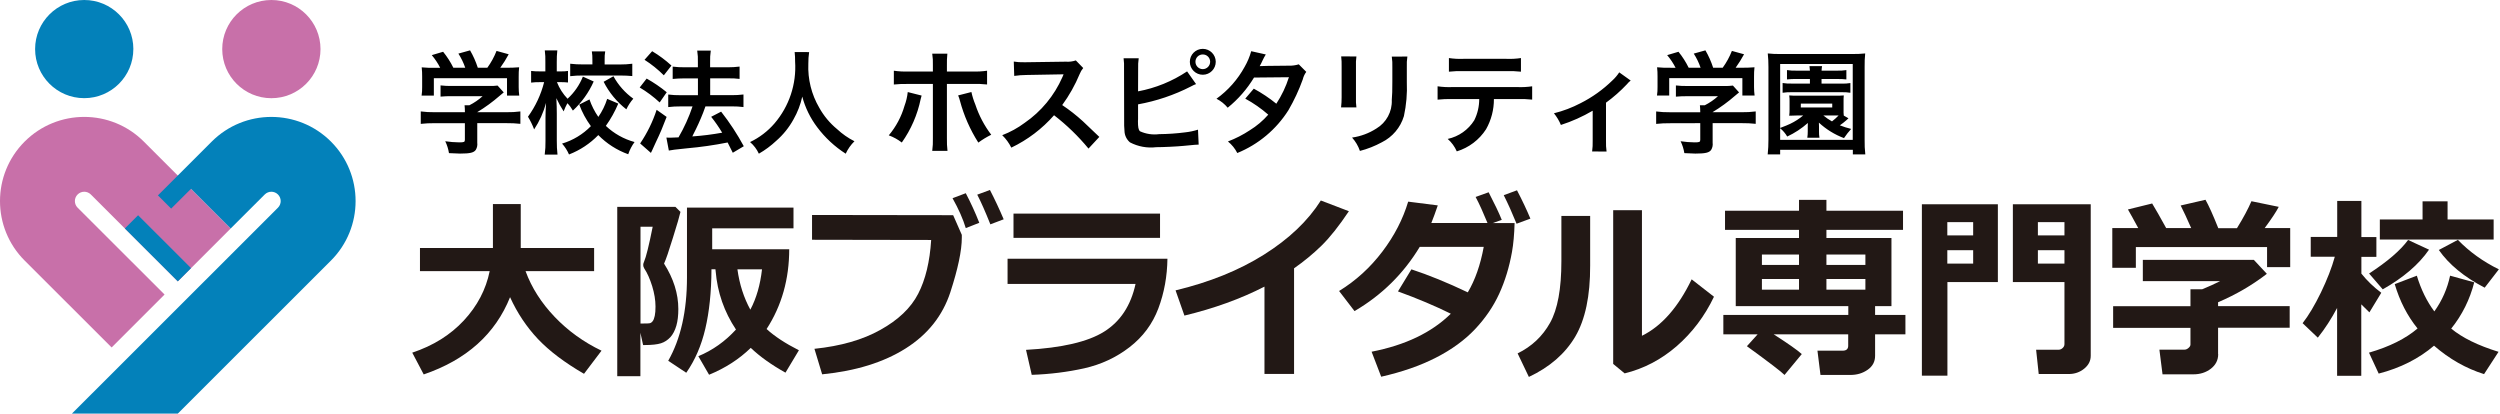 <svg width="272" height="45" viewBox="0 0 272 45" fill="none" xmlns="http://www.w3.org/2000/svg">
<g clip-path="url(#clip0_5_642)">
<path d="M50.579 13.403V15.209C50.579 15.453 50.493 15.49 49.956 15.49C49.45 15.483 48.944 15.443 48.443 15.368C48.64 15.777 48.777 16.212 48.849 16.661C49.484 16.697 49.887 16.71 50.046 16.71C51.145 16.71 51.56 16.608 51.767 16.303C51.906 16.072 51.962 15.801 51.926 15.534V13.399H55.103C55.609 13.393 56.114 13.417 56.617 13.473V12.123C56.119 12.188 55.617 12.217 55.115 12.208H51.926V12.2C52.79 11.678 53.607 11.082 54.367 10.419C54.522 10.289 54.669 10.167 54.807 10.053L54.136 9.309C53.827 9.35 53.516 9.365 53.206 9.353H49.165C48.753 9.361 48.341 9.34 47.932 9.292V10.512C48.338 10.476 48.745 10.459 49.153 10.463H52.51C52.076 10.856 51.592 11.188 51.069 11.452H50.544C50.569 11.674 50.581 11.898 50.581 12.123V12.208H47.261C46.765 12.216 46.27 12.187 45.779 12.123V13.477C46.274 13.422 46.771 13.398 47.269 13.403H50.579ZM47.324 7.377C46.842 7.389 46.36 7.373 45.881 7.328C45.919 7.666 45.935 8.005 45.93 8.345V9.463C45.937 9.777 45.916 10.092 45.869 10.402H47.203V8.511H55.163V10.402H56.494C56.453 10.095 56.433 9.785 56.433 9.475V8.337C56.428 7.997 56.444 7.658 56.481 7.32C55.982 7.363 55.481 7.379 54.98 7.369H54.431C54.767 6.901 55.073 6.412 55.346 5.905L54.024 5.539C53.77 6.189 53.434 6.804 53.023 7.369H51.985C51.773 6.71 51.49 6.076 51.143 5.478L49.873 5.832C50.182 6.312 50.432 6.828 50.618 7.369H49.324C49.019 6.75 48.646 6.167 48.211 5.632L46.978 5.998C47.335 6.421 47.643 6.883 47.893 7.377L47.324 7.377ZM66.063 10.756C65.841 11.456 65.516 12.118 65.098 12.72C64.69 12.134 64.366 11.493 64.134 10.817L63.023 11.378C63.334 12.215 63.76 13.005 64.288 13.725C63.421 14.614 62.341 15.267 61.151 15.624C61.467 15.974 61.723 16.374 61.908 16.807C63.11 16.341 64.197 15.621 65.094 14.697C66.009 15.628 67.121 16.341 68.35 16.783C68.51 16.307 68.743 15.858 69.04 15.453C67.87 15.133 66.796 14.53 65.915 13.696C66.455 12.94 66.909 12.125 67.27 11.269L66.063 10.756ZM63.418 8.337C63.049 9.253 62.48 10.076 61.751 10.744C61.251 10.224 60.859 9.61 60.596 8.938H61.085C61.323 8.939 61.56 8.951 61.797 8.975V7.719C61.555 7.757 61.31 7.773 61.065 7.767H60.576V6.751C60.57 6.327 60.59 5.903 60.637 5.482H59.274C59.327 5.903 59.348 6.327 59.335 6.751V7.767H58.725C58.411 7.772 58.097 7.755 57.785 7.719V8.987C58.097 8.95 58.411 8.934 58.725 8.938H59.201C58.859 10.293 58.263 11.569 57.443 12.7C57.71 13.137 57.934 13.599 58.114 14.079C58.697 13.194 59.134 12.222 59.41 11.2C59.391 11.533 59.375 11.866 59.361 12.2L59.349 12.822V15.323C59.359 15.825 59.331 16.326 59.264 16.823H60.656C60.6 16.325 60.575 15.824 60.58 15.323V12.375C60.58 12.241 60.568 11.618 60.568 11.569C60.552 11.122 60.54 10.825 60.531 10.679C60.76 11.178 61.026 11.659 61.325 12.118C61.44 11.813 61.576 11.515 61.732 11.228C61.965 11.469 62.166 11.74 62.33 12.033C63.292 11.142 64.062 10.064 64.594 8.865L63.418 8.337ZM64.455 7.007H63.393C62.94 7.013 62.488 6.988 62.038 6.934V8.288C62.493 8.235 62.951 8.211 63.409 8.215H67.438C67.975 8.215 68.39 8.239 68.793 8.276V6.934C68.347 6.99 67.898 7.018 67.448 7.015H65.785V6.486C65.775 6.187 65.796 5.887 65.846 5.592H64.391C64.441 5.894 64.461 6.2 64.452 6.507L64.455 7.007ZM65.676 8.898C66.267 10.067 67.111 11.091 68.146 11.895C68.344 11.476 68.599 11.086 68.903 10.736C68.008 10.095 67.27 9.261 66.742 8.296L65.676 8.898ZM72.769 16.38C73.159 16.307 73.416 16.27 74.746 16.136C76.23 16.006 77.705 15.794 79.166 15.502C79.361 15.88 79.447 16.063 79.727 16.62L80.924 15.909C80.21 14.587 79.385 13.329 78.458 12.147L77.375 12.708C77.813 13.256 78.213 13.834 78.572 14.436C77.498 14.632 76.413 14.768 75.324 14.843L75.434 14.611C75.834 13.842 76.193 13.052 76.508 12.245C76.622 11.944 76.704 11.72 76.753 11.574H79.621C80.045 11.57 80.469 11.595 80.89 11.647V10.28C80.465 10.332 80.037 10.356 79.608 10.354H77.268V8.524H79.234C79.646 8.513 80.058 8.533 80.467 8.585V7.243C80.051 7.297 79.633 7.323 79.213 7.32H77.26V6.783C77.246 6.355 77.271 5.926 77.334 5.502H75.856C75.922 5.926 75.947 6.355 75.93 6.783V7.32H74.482C74.049 7.326 73.617 7.302 73.188 7.247V8.589C73.579 8.552 73.994 8.528 74.47 8.528H75.935V10.358H74.025C73.583 10.364 73.141 10.339 72.703 10.284V11.651C73.141 11.598 73.583 11.573 74.025 11.578H75.348C74.954 12.749 74.443 13.877 73.822 14.945C73.407 14.969 73.11 14.981 72.918 14.981C72.796 14.981 72.699 14.981 72.503 14.969L72.769 16.38ZM70.124 6.507C70.883 6.991 71.587 7.557 72.224 8.194L73.054 7.133C72.409 6.542 71.705 6.019 70.954 5.571L70.124 6.507ZM69.599 9.52C70.38 9.982 71.108 10.528 71.772 11.147L72.541 10.036C71.857 9.478 71.126 8.98 70.356 8.548L69.599 9.52ZM71.442 11.948C71.018 13.245 70.414 14.477 69.648 15.608L70.82 16.636C70.875 16.538 70.924 16.436 70.966 16.331C71.072 16.079 71.198 15.803 71.344 15.502C71.833 14.485 72.101 13.843 72.529 12.72L71.442 11.948ZM86.458 5.665C86.496 6.005 86.512 6.347 86.507 6.69C86.669 9.14 85.866 11.557 84.269 13.424C83.532 14.279 82.626 14.971 81.607 15.457C82.015 15.804 82.341 16.235 82.564 16.722C83.247 16.329 83.882 15.858 84.456 15.319C85.216 14.656 85.852 13.865 86.336 12.981C86.776 12.211 87.096 11.378 87.286 10.512C87.608 11.717 88.161 12.848 88.914 13.843C89.766 14.98 90.816 15.955 92.013 16.722C92.245 16.216 92.567 15.758 92.965 15.368C92.274 15.019 91.637 14.574 91.072 14.046C90.289 13.401 89.633 12.614 89.139 11.728C88.288 10.275 87.874 8.608 87.947 6.926C87.943 6.505 87.972 6.085 88.033 5.669L86.458 5.665ZM101.498 7.78H98.812C98.29 7.799 97.767 7.77 97.25 7.694V9.195C97.761 9.142 98.274 9.122 98.788 9.134H101.498V15.038C101.512 15.499 101.488 15.96 101.427 16.417H103.087C103.035 15.962 103.014 15.504 103.024 15.046V9.13H105.844C106.362 9.117 106.879 9.137 107.394 9.191V7.694C106.873 7.77 106.346 7.799 105.82 7.78H103.024V7.133C103.013 6.701 103.029 6.269 103.073 5.84H101.427C101.49 6.255 101.514 6.676 101.498 7.096L101.498 7.78ZM98.763 10.016C98.709 10.529 98.59 11.034 98.409 11.517C98.071 12.694 97.489 13.787 96.7 14.725C97.21 14.911 97.687 15.175 98.116 15.506C99.12 14.088 99.819 12.478 100.17 10.777C100.219 10.557 100.231 10.545 100.272 10.398L98.763 10.016ZM104.245 10.382C104.327 10.567 104.392 10.759 104.44 10.956C104.869 12.569 105.545 14.106 106.442 15.514C106.884 15.188 107.353 14.902 107.846 14.66C107.092 13.669 106.508 12.56 106.117 11.378C105.933 10.937 105.79 10.48 105.689 10.012L104.245 10.382ZM119.606 14.896C118.622 13.947 118.027 13.382 117.824 13.2C117.118 12.554 116.363 11.963 115.568 11.431C116.332 10.387 116.969 9.255 117.465 8.06C117.558 7.821 117.69 7.598 117.855 7.401L117.05 6.572C116.701 6.693 116.331 6.74 115.963 6.71L111.666 6.771H111.373C111.013 6.782 110.654 6.758 110.299 6.698L110.348 8.259C110.788 8.195 111.233 8.161 111.678 8.158C114.242 8.117 115.589 8.093 115.719 8.085L115.585 8.402C114.706 10.406 113.286 12.125 111.483 13.367C110.735 13.924 109.913 14.376 109.041 14.709C109.447 15.1 109.781 15.558 110.03 16.063C111.803 15.214 113.385 14.015 114.681 12.537C116.062 13.603 117.319 14.82 118.429 16.165L119.606 14.896ZM123.83 7.475C123.815 7.095 123.836 6.715 123.891 6.34H122.246C122.295 6.711 122.312 7.085 122.295 7.458L122.307 13.115C122.297 13.488 122.309 13.861 122.344 14.233C122.353 14.719 122.571 15.176 122.942 15.49C123.819 15.95 124.815 16.133 125.799 16.014C126.543 16.014 128.082 15.941 128.802 15.868C130.096 15.746 130.157 15.734 130.415 15.734L130.342 14.107C129.889 14.251 129.423 14.349 128.95 14.4C128.011 14.522 127.065 14.587 126.118 14.595C125.406 14.688 124.682 14.58 124.029 14.282C123.858 14.111 123.809 13.843 123.809 13.164C123.807 13.098 123.811 13.033 123.821 12.968V11.354C125.819 10.993 127.752 10.339 129.559 9.414L129.876 9.252C129.959 9.212 130.045 9.178 130.133 9.15L129.156 7.767C127.543 8.844 125.728 9.583 123.821 9.939L123.83 7.475ZM130.858 5.315C130.079 5.319 129.451 5.952 129.454 6.73C129.457 7.509 130.091 8.137 130.87 8.133C131.649 8.13 132.277 7.496 132.274 6.718C132.268 5.941 131.636 5.314 130.858 5.315ZM130.858 5.925C131.296 5.918 131.657 6.268 131.664 6.706C131.664 6.71 131.664 6.714 131.664 6.718C131.664 7.163 131.303 7.523 130.858 7.523C130.417 7.518 130.063 7.159 130.064 6.718C130.063 6.281 130.417 5.926 130.854 5.925C130.855 5.925 130.857 5.925 130.858 5.925ZM141.306 6.999C140.958 7.107 140.595 7.157 140.231 7.145C138.246 7.161 137.188 7.178 137.057 7.194C137.166 7.004 137.265 6.809 137.352 6.608C137.46 6.373 137.582 6.145 137.719 5.925L136.132 5.571C135.966 6.164 135.726 6.734 135.42 7.267C134.67 8.64 133.622 9.828 132.353 10.744C132.823 10.983 133.238 11.315 133.574 11.72C134.712 10.8 135.68 9.69 136.437 8.438L140.234 8.402C139.911 9.421 139.45 10.391 138.864 11.285C138.1 10.664 137.279 10.115 136.412 9.646L135.485 10.732C136.381 11.219 137.22 11.804 137.987 12.476C137.406 13.138 136.73 13.71 135.98 14.172C135.234 14.665 134.435 15.074 133.6 15.392C134.024 15.735 134.37 16.163 134.617 16.649C136.912 15.712 138.858 14.083 140.182 11.988C140.803 10.92 141.327 9.797 141.744 8.633C141.813 8.339 141.942 8.062 142.123 7.82L141.306 6.999ZM145.92 6.133C145.963 6.497 145.979 6.864 145.969 7.231V10.585C145.971 10.952 145.951 11.319 145.908 11.683H147.578C147.53 11.328 147.513 10.968 147.529 10.61V7.243C147.512 6.876 147.528 6.509 147.578 6.145L145.92 6.133ZM151.426 6.157C151.482 6.541 151.502 6.929 151.487 7.316V8.845C151.487 9.821 151.475 10.358 151.426 10.878C151.481 12.146 150.833 13.341 149.741 13.989C148.943 14.501 148.044 14.835 147.105 14.969C147.485 15.39 147.776 15.884 147.959 16.421C148.788 16.207 149.588 15.892 150.34 15.482C151.501 14.906 152.372 13.876 152.745 12.635C153.009 11.422 153.116 10.179 153.062 8.938V7.287C153.045 6.908 153.065 6.528 153.123 6.153L151.426 6.157ZM165.15 10.777C165.667 10.764 166.185 10.784 166.7 10.838V9.39C166.179 9.466 165.652 9.495 165.125 9.475H157.984C157.457 9.495 156.93 9.466 156.409 9.39V10.842C156.924 10.787 157.442 10.765 157.959 10.777H160.94C160.941 11.576 160.758 12.365 160.403 13.082C159.753 14.123 158.71 14.857 157.51 15.116C157.935 15.489 158.272 15.951 158.499 16.47C159.812 16.069 160.94 15.216 161.683 14.062C162.249 13.06 162.544 11.928 162.537 10.777L165.15 10.777ZM157.642 7.8C158.157 7.744 158.675 7.723 159.192 7.739H163.929C164.447 7.723 164.965 7.744 165.479 7.8V6.316C164.958 6.395 164.431 6.423 163.905 6.401H159.217C158.69 6.423 158.163 6.395 157.642 6.316V7.8ZM176.173 7.873C175.963 8.196 175.713 8.491 175.429 8.751C174.407 9.75 173.238 10.585 171.962 11.228C171.044 11.708 170.073 12.076 169.069 12.326C169.381 12.71 169.636 13.137 169.825 13.595C171.032 13.206 172.192 12.687 173.284 12.045V15.319C173.296 15.706 173.275 16.094 173.223 16.478L174.794 16.49C174.741 16.102 174.721 15.71 174.733 15.319V11.171C175.55 10.576 176.311 9.906 177.004 9.17C177.125 9.018 177.264 8.881 177.419 8.764L176.173 7.873ZM184.988 13.399V15.209C184.988 15.453 184.902 15.49 184.365 15.49C183.858 15.483 183.352 15.443 182.851 15.368C183.049 15.777 183.186 16.212 183.258 16.661C183.893 16.697 184.296 16.71 184.454 16.71C185.553 16.71 185.968 16.608 186.176 16.303C186.315 16.072 186.371 15.801 186.335 15.534V13.399H189.509C190.014 13.393 190.52 13.417 191.022 13.473V12.123C190.525 12.188 190.023 12.217 189.521 12.208H186.33V12.2C187.195 11.678 188.012 11.082 188.772 10.419C188.927 10.289 189.073 10.167 189.211 10.053L188.54 9.309C188.233 9.351 187.922 9.367 187.612 9.357H183.571C183.16 9.365 182.748 9.344 182.338 9.296V10.516C182.744 10.48 183.152 10.463 183.559 10.467H186.916C186.483 10.86 185.998 11.193 185.476 11.456H184.949C184.973 11.678 184.986 11.902 184.986 12.127V12.212H181.667C181.173 12.219 180.68 12.191 180.19 12.127V13.481C180.684 13.426 181.182 13.402 181.679 13.408L184.988 13.399ZM181.732 7.373C181.251 7.384 180.77 7.366 180.292 7.32C180.329 7.658 180.345 7.997 180.34 8.337V9.455C180.348 9.769 180.327 10.084 180.279 10.394H181.61V8.503H189.57V10.394H190.9C190.86 10.087 190.839 9.777 190.839 9.467V8.337C190.834 7.997 190.851 7.658 190.888 7.32C190.389 7.361 189.888 7.377 189.386 7.369H188.837C189.174 6.901 189.48 6.412 189.753 5.905L188.43 5.539C188.176 6.189 187.84 6.804 187.429 7.369H186.391C186.179 6.71 185.897 6.076 185.549 5.478L184.28 5.832C184.589 6.312 184.839 6.828 185.024 7.369H183.728C183.425 6.75 183.053 6.168 182.619 5.632L181.388 5.998C181.746 6.421 182.053 6.883 182.304 7.377L181.732 7.373ZM196.919 8.593V9.093H194.925C194.598 9.104 194.271 9.084 193.948 9.032V10.093C194.263 10.046 194.582 10.026 194.9 10.032H200.394C200.704 10.024 201.015 10.045 201.322 10.093V9.036C201.007 9.087 200.688 9.108 200.369 9.097H198.184V8.597H199.904C200.231 8.589 200.559 8.604 200.885 8.642V7.625C200.562 7.677 200.235 7.697 199.909 7.686H198.189C198.193 7.522 198.209 7.359 198.238 7.198H196.871C196.895 7.357 196.908 7.491 196.92 7.686H195.455C195.11 7.699 194.765 7.678 194.424 7.625V8.642C194.762 8.604 195.102 8.588 195.442 8.593H196.919ZM202.945 16.795C202.886 16.268 202.862 15.739 202.872 15.209V7.279C202.863 6.791 202.883 6.302 202.933 5.815C202.46 5.863 201.984 5.884 201.509 5.876H193.757C193.281 5.886 192.806 5.866 192.333 5.815C192.384 6.302 192.409 6.79 192.406 7.279V15.197C192.409 15.731 192.382 16.264 192.325 16.795H193.68V16.295H201.59V16.795H202.945ZM193.68 6.962H201.578V15.221H193.68V13.953C193.988 14.205 194.248 14.511 194.449 14.855C195.265 14.474 196.021 13.977 196.695 13.379C196.695 13.481 196.683 13.696 196.683 13.77V14.294C196.686 14.527 196.67 14.759 196.634 14.989H197.956C197.919 14.76 197.902 14.527 197.908 14.294V13.77C197.908 13.634 197.903 13.492 197.895 13.342C198.688 14.075 199.615 14.647 200.626 15.026C200.861 14.674 201.123 14.34 201.407 14.026C200.987 13.925 200.575 13.794 200.173 13.635C200.425 13.464 200.666 13.276 200.893 13.074C200.962 13.001 201.035 12.933 201.113 12.871L200.604 12.578C200.579 12.364 200.571 12.147 200.58 11.931V11.041C200.574 10.821 200.582 10.601 200.604 10.382C200.337 10.405 200.068 10.414 199.799 10.406H195.473C195.204 10.414 194.935 10.405 194.667 10.382C194.699 10.6 194.712 10.821 194.704 11.041V11.931C194.706 12.152 194.694 12.372 194.667 12.59C194.838 12.582 195.107 12.574 195.473 12.566H196.185C195.757 12.924 195.285 13.227 194.781 13.469C194.562 13.578 194.195 13.725 193.683 13.92L193.68 6.962ZM199.796 12.562H200.04C199.817 12.796 199.576 13.012 199.32 13.208C198.987 13.023 198.672 12.806 198.38 12.562H199.796ZM195.93 11.269H199.348V11.691H195.926L195.93 11.269Z" fill="black"/>
<path d="M15.643 15.401C12.064 11.825 6.262 11.826 2.684 15.402C-0.895 18.978 -0.895 24.776 2.684 28.352L12.146 37.803L17.905 32.045L8.444 22.595C8.048 22.198 8.048 21.554 8.446 21.158C8.843 20.762 9.487 20.762 9.884 21.16L19.346 30.615L25.102 24.857L15.643 15.401Z" fill="#C870A9"/>
<path d="M15.024 23.418L13.583 24.857L19.343 30.613L20.783 29.173L15.024 23.418Z" fill="#0381BA"/>
<path d="M34.871 5.339C34.873 8.289 32.481 10.683 29.528 10.684C26.576 10.686 24.181 8.296 24.179 5.345C24.178 2.395 26.57 0.002 29.522 1.12333e-06C29.523 4.64817e-07 29.524 1.60887e-07 29.525 1.10232e-07C32.477 -0.001 34.87 2.39 34.871 5.339Z" fill="#C870A9"/>
<path d="M14.507 5.339C14.508 8.288 12.116 10.68 9.164 10.68C6.213 10.681 3.82 8.29 3.82 5.341C3.819 2.392 6.211 0.001 9.162 9.9535e-07H9.164C12.115 -0.002 14.508 2.387 14.51 5.336C14.51 5.337 14.51 5.338 14.51 5.339" fill="#0381BA"/>
<path d="M36.005 15.402C32.423 11.827 26.622 11.827 23.04 15.402L19.345 19.097L17.182 21.258L18.622 22.697L20.783 20.541L25.1 24.857L28.803 21.16C29.2 20.762 29.843 20.762 30.241 21.158C30.639 21.554 30.639 22.198 30.243 22.595L7.825 45H19.345L36.005 28.352C39.583 24.776 39.583 18.978 36.005 15.402Z" fill="#0381BA"/>
<path d="M55.501 32.319C53.891 36.341 50.749 39.151 46.1 40.738L44.853 38.37C47.132 37.61 49.003 36.443 50.466 34.868C51.929 33.293 52.87 31.503 53.278 29.497H45.692V26.981H53.63V22.2H56.657V26.981H64.64V29.497H57.179C57.837 31.299 58.902 32.964 60.354 34.483C61.805 36.001 63.506 37.225 65.445 38.154L63.54 40.67C61.442 39.457 59.764 38.188 58.528 36.885C57.292 35.571 56.272 34.052 55.489 32.319" fill="#221815"/>
<path d="M74.04 23.038C73.938 23.491 73.666 24.432 73.213 25.871C72.77 27.31 72.453 28.239 72.249 28.681C73.281 30.302 73.802 31.956 73.802 33.622C73.802 34.324 73.734 34.925 73.587 35.435C73.439 35.945 73.224 36.364 72.94 36.681C72.645 36.998 72.305 37.225 71.909 37.35C71.512 37.474 70.922 37.542 70.128 37.542H69.969L69.675 36.205V40.931H67.157V22.505H73.485L74.018 23.038H74.04ZM69.686 35.197H70.037C70.321 35.197 70.525 35.197 70.65 35.174C70.786 35.163 70.899 35.083 71.001 34.959C71.103 34.834 71.183 34.63 71.239 34.358C71.296 34.086 71.319 33.758 71.319 33.35C71.319 32.647 71.194 31.91 70.956 31.129C70.707 30.347 70.434 29.712 70.106 29.225C70.026 29.1 69.981 28.964 69.981 28.828C69.981 28.715 70.015 28.602 70.072 28.477C70.287 27.99 70.605 26.721 71.013 24.67H69.686V35.208V35.197ZM85.867 27.106C85.867 30.358 85.051 33.259 83.406 35.797C84.257 36.579 85.425 37.35 86.921 38.109L85.459 40.545C83.939 39.695 82.681 38.8 81.683 37.848C80.413 39.083 78.893 40.058 77.147 40.772L75.979 38.755C77.533 38.109 78.893 37.146 80.073 35.854C78.791 33.928 78.054 31.809 77.862 29.497L77.839 29.293H77.408C77.397 31.775 77.17 33.928 76.739 35.763C76.308 37.599 75.616 39.197 74.664 40.556L72.702 39.253C74.063 36.862 74.743 33.837 74.743 30.188V22.585H86.332V24.84H77.487V27.117H85.856L85.867 27.106ZM81.638 33.69C82.295 32.455 82.715 30.993 82.907 29.304H80.231C80.458 30.947 80.934 32.409 81.638 33.69Z" fill="#221815"/>
<path d="M104.645 25.565V25.86C104.645 27.265 104.225 29.248 103.397 31.797C102.558 34.347 100.948 36.386 98.544 37.905C96.14 39.423 93.113 40.364 89.45 40.727L88.611 37.95C91.457 37.656 93.85 36.976 95.789 35.888C97.728 34.811 99.1 33.508 99.894 31.967C100.687 30.438 101.164 28.477 101.311 26.109L88.35 26.086V23.389L103.704 23.412L104.645 25.554V25.565ZM106.55 24.239L105.076 24.817C104.781 23.843 104.305 22.755 103.636 21.565L105.076 21.021C105.62 22.064 106.119 23.14 106.55 24.25M109.214 23.854L107.752 24.409C107.207 23.038 106.731 21.962 106.323 21.18L107.706 20.67C108.239 21.701 108.738 22.766 109.203 23.865" fill="#221815"/>
<path d="M127.017 28.137C126.994 30.052 126.665 31.865 126.03 33.554C125.395 35.242 124.352 36.647 122.901 37.769C121.449 38.891 119.816 39.65 117.98 40.069C116.143 40.477 114.238 40.715 112.253 40.783L111.63 38.064C115.53 37.848 118.365 37.191 120.134 36.081C121.903 34.97 123.037 33.236 123.547 30.891H109.623V28.148H127.017L127.017 28.137ZM126.212 25.882H110.269V23.242H126.212V25.882Z" fill="#221815"/>
<path d="M140.794 40.681H137.574V31.185C134.966 32.523 132.063 33.565 128.865 34.336L127.901 31.593C131.587 30.709 134.796 29.418 137.517 27.707C140.238 25.995 142.302 24.035 143.708 21.814L146.758 22.981C145.681 24.59 144.683 25.848 143.765 26.743C142.846 27.639 141.849 28.454 140.794 29.191V40.693V40.681Z" fill="#221815"/>
<path d="M164.788 24.262C164.754 25.474 164.663 26.528 164.504 27.412C164.209 29.066 163.745 30.585 163.11 31.967C162.475 33.35 161.601 34.63 160.479 35.82C159.368 36.998 157.939 38.041 156.227 38.913C154.503 39.797 152.519 40.477 150.274 40.987L149.23 38.267C152.893 37.554 155.762 36.182 157.848 34.132C156.17 33.304 154.254 32.488 152.099 31.706L153.562 29.304C155.422 29.916 157.463 30.743 159.696 31.808C160.49 30.471 161.068 28.828 161.431 26.857H154.469C152.711 29.769 150.353 32.103 147.371 33.848L145.693 31.661C147.518 30.539 149.083 29.112 150.398 27.378C151.714 25.644 152.643 23.831 153.21 21.939L156.431 22.347C156.181 23.083 155.943 23.729 155.728 24.262H161.84C161.375 23.129 160.955 22.188 160.547 21.429L161.964 20.919C162.611 22.165 163.087 23.163 163.393 23.922L162.395 24.273H164.788V24.262ZM166.511 23.786L165.003 24.341C164.538 23.197 164.073 22.165 163.608 21.236L165.049 20.704C165.627 21.814 166.114 22.845 166.511 23.797" fill="#221815"/>
<path d="M173.009 28.908C173.02 32.194 172.476 34.766 171.387 36.624C170.287 38.483 168.609 39.944 166.341 41.01L165.117 38.449C166.647 37.701 167.827 36.59 168.643 35.129C169.471 33.656 169.879 31.423 169.879 28.42V23.491H173.009V28.919V28.908ZM186.48 32.284C185.47 34.403 184.11 36.194 182.42 37.667C180.731 39.129 178.837 40.114 176.762 40.624L175.515 39.593V22.868H178.644V36.534C180.787 35.48 182.59 33.429 184.053 30.392L186.48 32.284Z" fill="#221815"/>
<path d="M196.039 38.517L194.156 40.794C193.827 40.455 192.467 39.412 190.063 37.667L191.231 36.375H187.5V34.267H201.096V33.304H188.849V25.893H195.732V25.01H187.682V22.925H195.732V21.746H198.715V22.925H207.049V25.01H198.715V25.893H205.79V33.304H204.01V34.267H207.31V36.375H204.01V38.709C204.01 39.355 203.738 39.854 203.205 40.228C202.672 40.602 202.048 40.794 201.323 40.794H198.068L197.739 38.154H200.484C200.88 38.154 201.084 37.973 201.084 37.622V36.375H192.977C194.53 37.372 195.551 38.086 196.027 38.517M191.696 28.828H195.732V27.695H191.696V28.828ZM195.732 30.358H191.696V31.514H195.732V30.358ZM198.715 28.828H202.955V27.695H198.715V28.828ZM202.955 30.358H198.715V31.514H202.955V30.358Z" fill="#221815"/>
<path d="M217.368 30.687H211.879V40.874H209.101V22.222H217.368V30.698V30.687ZM214.68 24.171H211.868V25.61H214.68V24.171ZM214.68 27.219H211.868V28.681H214.68V27.219ZM227.471 38.71C227.471 39.265 227.233 39.729 226.756 40.115C226.28 40.5 225.724 40.693 225.089 40.693H221.812L221.529 38.052H223.956C224.126 38.052 224.273 37.996 224.409 37.871C224.545 37.746 224.613 37.61 224.613 37.44V30.687H219V22.222H227.471L227.471 38.71ZM221.722 25.61H224.613V24.171H221.722V25.61ZM224.613 27.219H221.722V28.681H224.613V27.219Z" fill="#221815"/>
<path d="M234.15 22.131C234.524 22.743 235.034 23.639 235.68 24.817H238.402C237.937 23.774 237.563 22.947 237.257 22.358L239.955 21.735C240.307 22.347 240.772 23.378 241.35 24.828H243.38C244.083 23.695 244.604 22.709 244.956 21.893L247.927 22.505C247.655 23.038 247.144 23.808 246.396 24.817H249.174V29.066H246.657V26.879H232.381V29.134H229.818V24.817H232.641C232.177 23.956 231.802 23.276 231.519 22.789L234.138 22.143L234.15 22.131ZM241.339 38.539C241.339 39.185 241.066 39.707 240.545 40.115C240.012 40.523 239.377 40.727 238.64 40.727H235.283L234.943 38.041H237.687C237.823 38.041 237.96 37.984 238.107 37.86C238.254 37.735 238.322 37.61 238.322 37.486V35.673H229.909V33.316H238.322V31.469H239.604C240.329 31.174 240.976 30.879 241.554 30.585H233.14V28.273H245.217L246.634 29.792C245.035 31.027 243.266 32.058 241.327 32.885V33.304H249.117V35.661H241.327V38.517L241.339 38.539Z" fill="#221815"/>
<path d="M254.288 33.486C253.676 34.641 252.984 35.729 252.179 36.738L250.523 35.163C251.181 34.324 251.839 33.214 252.519 31.82C253.188 30.426 253.698 29.134 254.027 27.933H251.408V25.78H254.288V21.859H256.919V25.791H258.551V27.944H256.919V29.769C257.542 30.551 258.268 31.242 259.084 31.854L257.792 33.984C257.486 33.69 257.191 33.395 256.907 33.112V40.885H254.277V33.497L254.288 33.486ZM269.199 30.709C268.723 32.579 267.884 34.267 266.693 35.752C267.895 36.749 269.607 37.588 271.841 38.279L270.265 40.704C268.314 40.092 266.489 39.061 264.822 37.61C263.178 39.015 261.171 40.035 258.801 40.647L257.746 38.369C259.98 37.724 261.738 36.84 263.03 35.74C261.919 34.369 261.091 32.76 260.547 30.913L262.951 29.995C263.405 31.491 264.04 32.794 264.856 33.882C265.706 32.692 266.273 31.401 266.568 29.995L269.21 30.721L269.199 30.709ZM264.278 27.163C263.167 28.772 261.488 30.211 259.243 31.48L257.758 29.758C259.776 28.443 261.193 27.219 261.999 26.109C261.999 26.109 264.278 27.163 264.278 27.163ZM271.308 26.063H258.926V23.876H263.575V21.905H266.296V23.876H271.308V26.063ZM271.875 29.304L270.333 31.299C268.088 30.131 266.432 28.76 265.344 27.197L267.419 26.097C268.666 27.389 270.151 28.454 271.875 29.304Z" fill="#221815"/>
</g>
<defs>
<clipPath id="clip0_5_642">
<rect width="271.875" height="45" fill="white"/>
</clipPath>
</defs>
</svg>
